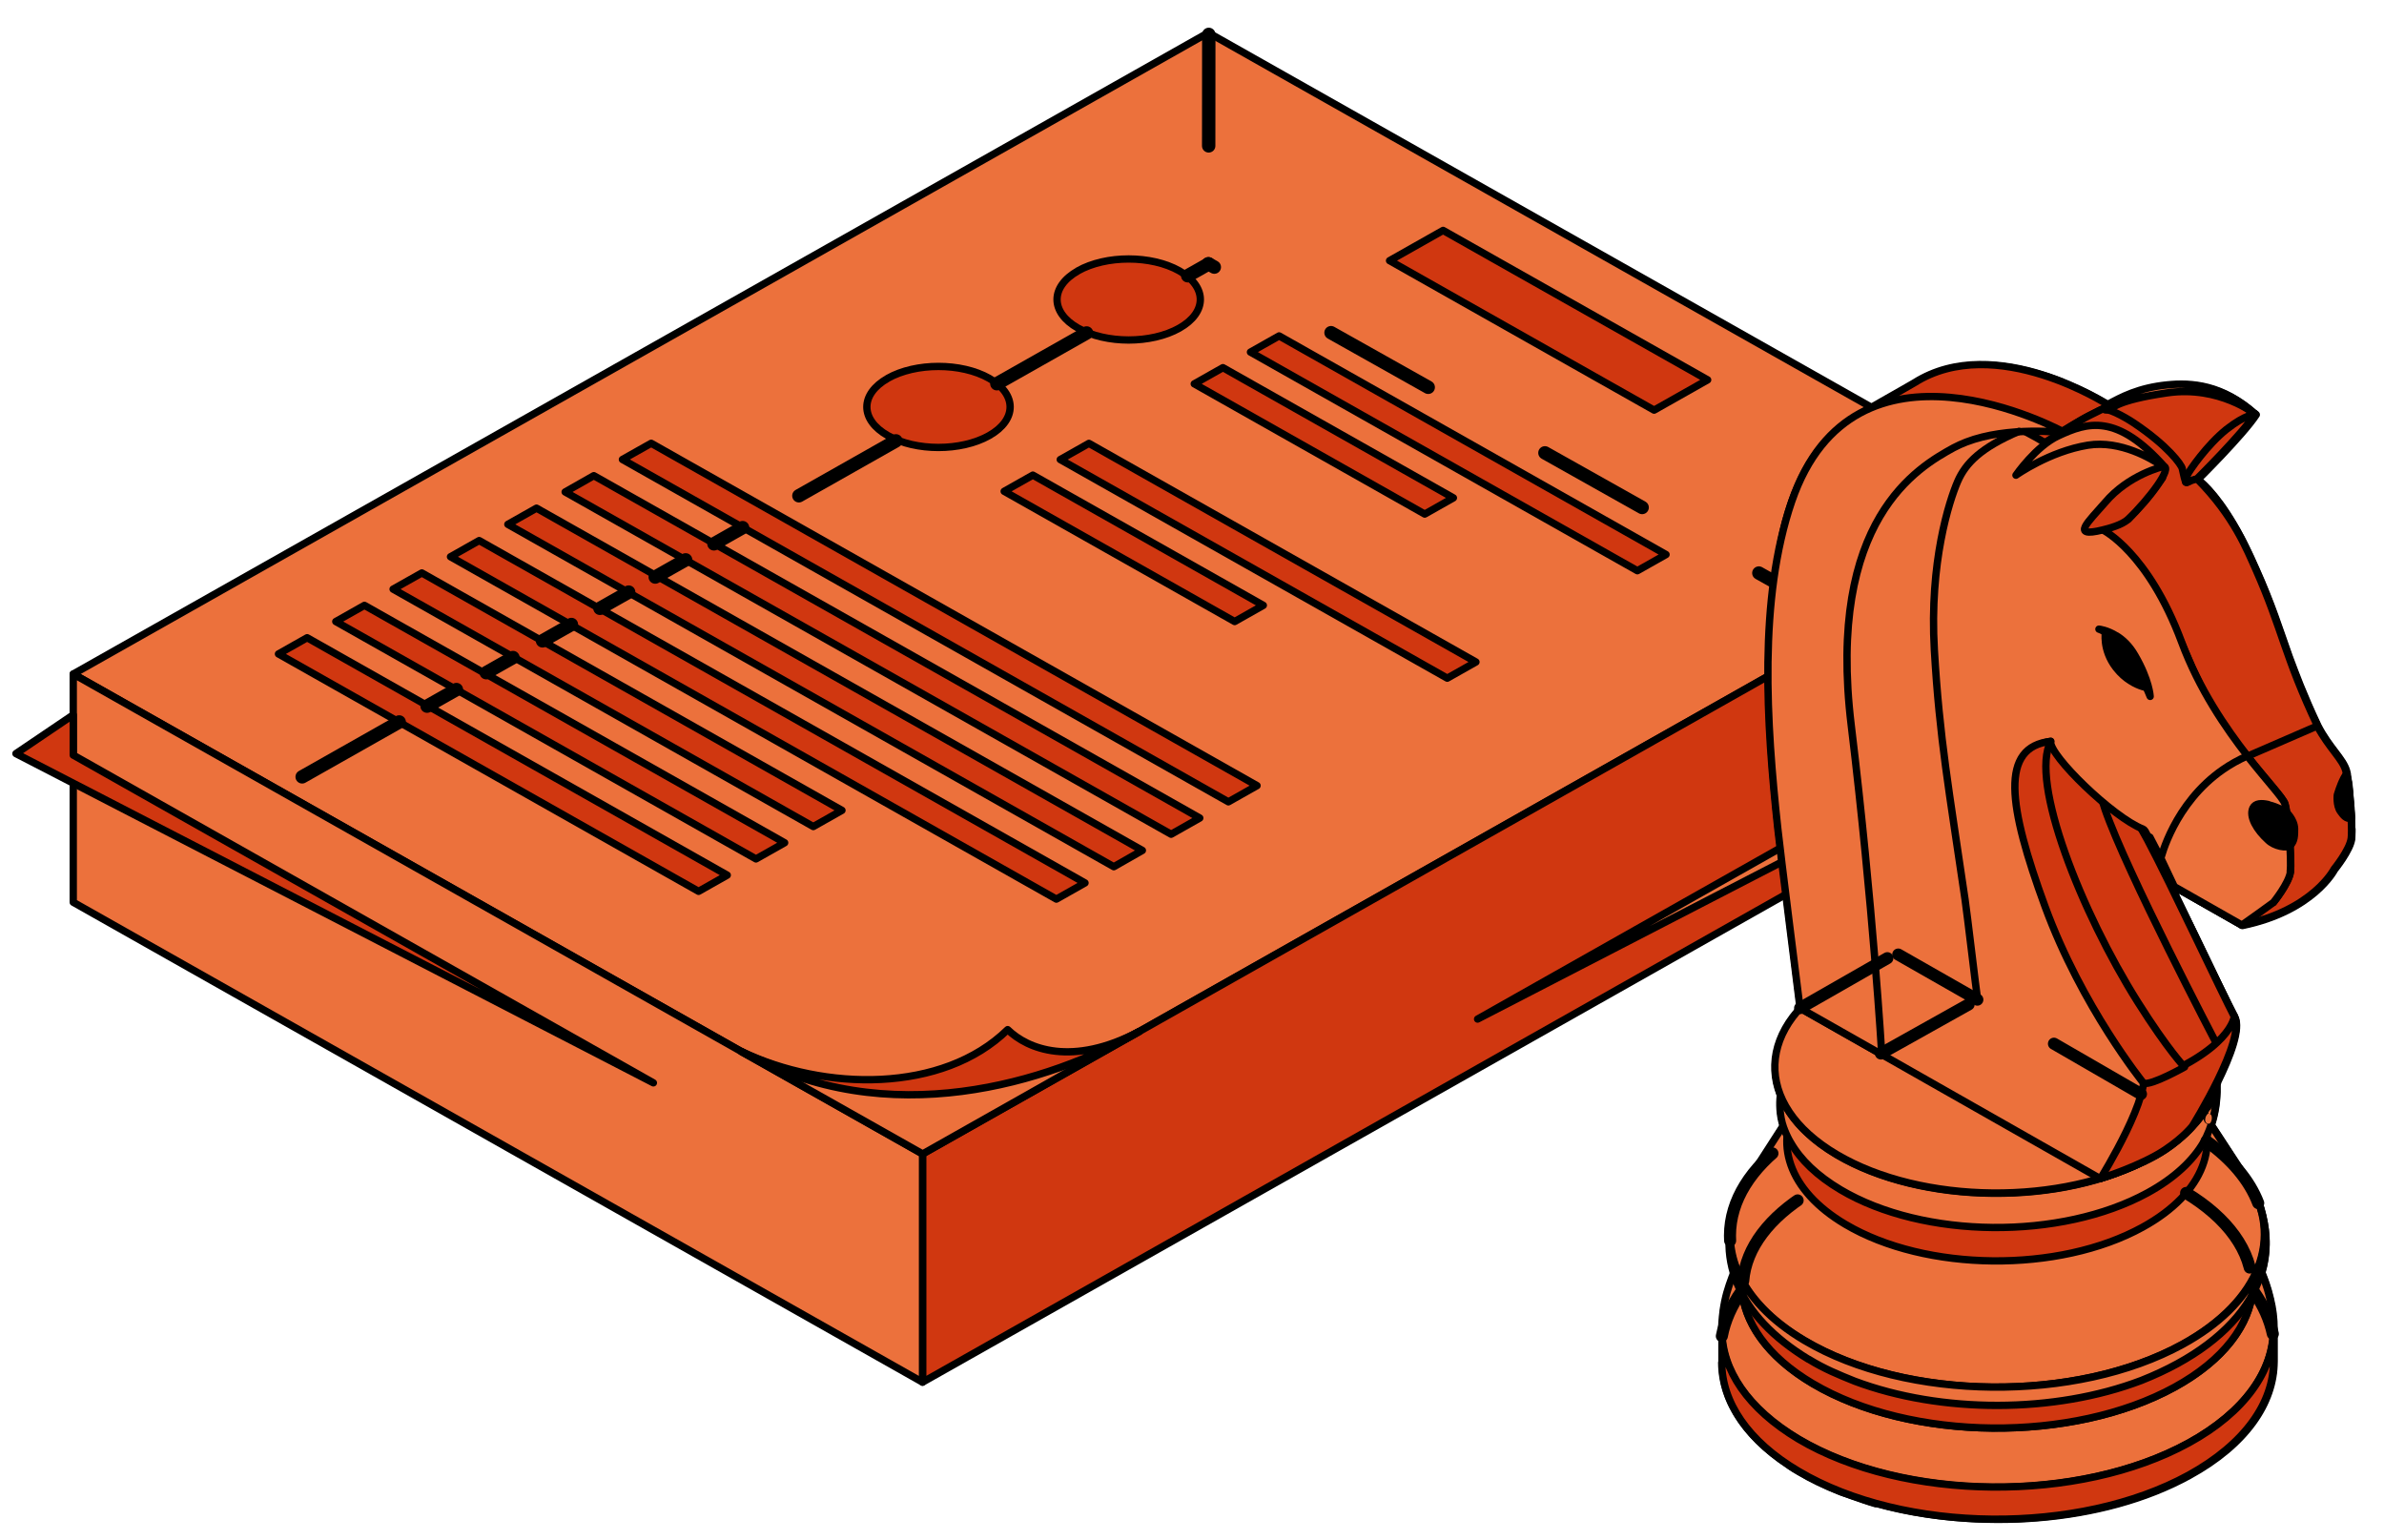 <?xml version="1.0" encoding="UTF-8"?> <svg xmlns="http://www.w3.org/2000/svg" width="130" height="84" viewBox="0 0 130 84" fill="none"><path d="M50.306 62.926L3.994 36.756L65.892 1.783L112.209 27.953L50.306 62.926Z" fill="#EC713C" stroke="black" stroke-width="0.4" stroke-miterlimit="10" stroke-linejoin="round"></path><path d="M50.307 75.373V62.926L112.204 27.953L112.21 40.395L50.307 75.373Z" fill="#D03710" stroke="black" stroke-width="0.4" stroke-miterlimit="10" stroke-linejoin="round"></path><path d="M3.994 49.203V36.756L50.306 62.926V75.373L3.994 49.203Z" fill="#EC713C" stroke="black" stroke-width="0.4" stroke-miterlimit="10" stroke-linejoin="round"></path><path d="M58.78 14.77C60.307 13.907 62.782 13.907 64.309 14.77C65.836 15.633 65.836 17.031 64.309 17.894C62.782 18.757 60.307 18.757 58.786 17.894C57.259 17.031 57.259 15.633 58.786 14.77H58.78Z" fill="#D03710" stroke="black" stroke-width="0.4" stroke-miterlimit="10" stroke-linejoin="round"></path><path d="M69.75 18.318L90.849 30.24L89.286 31.123L68.188 19.201L69.75 18.318Z" fill="#D03710" stroke="black" stroke-width="0.4" stroke-miterlimit="10" stroke-linejoin="round"></path><path d="M66.686 20.049L79.254 27.151L77.691 28.034L65.123 20.932L66.686 20.049Z" fill="#D03710" stroke="black" stroke-width="0.4" stroke-miterlimit="10" stroke-linejoin="round"></path><path d="M48.409 20.63C49.936 19.767 52.411 19.767 53.938 20.63C55.464 21.493 55.464 22.891 53.938 23.754C52.411 24.617 49.936 24.617 48.414 23.754C46.888 22.891 46.888 21.493 48.414 20.63H48.409Z" fill="#D03710" stroke="black" stroke-width="0.4" stroke-miterlimit="10" stroke-linejoin="round"></path><path d="M59.379 24.178L80.483 36.1L78.92 36.983L57.816 25.061L59.379 24.178Z" fill="#D03710" stroke="black" stroke-width="0.4" stroke-miterlimit="10" stroke-linejoin="round"></path><path d="M56.321 25.909L68.889 33.011L67.326 33.894L54.758 26.793L56.321 25.909Z" fill="#D03710" stroke="black" stroke-width="0.4" stroke-miterlimit="10" stroke-linejoin="round"></path><path d="M35.509 24.173L68.547 42.843L66.984 43.726L33.941 25.056L35.509 24.173Z" fill="#D03710" stroke="black" stroke-width="0.4" stroke-miterlimit="10" stroke-linejoin="round"></path><path d="M32.381 25.939L65.424 44.609L63.861 45.493L30.818 26.828L32.381 25.939Z" fill="#D03710" stroke="black" stroke-width="0.4" stroke-miterlimit="10" stroke-linejoin="round"></path><path d="M29.256 27.711L62.294 46.376L60.736 47.264L27.693 28.594L29.256 27.711Z" fill="#D03710" stroke="black" stroke-width="0.4" stroke-miterlimit="10" stroke-linejoin="round"></path><path d="M26.129 29.478L59.166 48.148L57.604 49.031L24.566 30.361L26.129 29.478Z" fill="#D03710" stroke="black" stroke-width="0.4" stroke-miterlimit="10" stroke-linejoin="round"></path><path d="M23.003 31.244L45.912 44.191L44.349 45.074L21.436 32.127L23.003 31.244Z" fill="#D03710" stroke="black" stroke-width="0.4" stroke-miterlimit="10" stroke-linejoin="round"></path><path d="M19.873 33.011L42.787 45.957L41.224 46.84L18.311 33.894L19.873 33.011Z" fill="#D03710" stroke="black" stroke-width="0.4" stroke-miterlimit="10" stroke-linejoin="round"></path><path d="M16.748 34.777L39.657 47.724L38.094 48.607L15.185 35.661L16.748 34.777Z" fill="#D03710" stroke="black" stroke-width="0.4" stroke-miterlimit="10" stroke-linejoin="round"></path><path d="M78.692 12.564L93.118 20.715L90.198 22.366L75.773 14.214L78.692 12.564Z" fill="#D03710" stroke="black" stroke-width="0.4" stroke-miterlimit="10" stroke-linejoin="round"></path><path d="M62.117 56.254C62.117 56.254 59.766 57.566 57.543 57.909C55.32 58.252 47.579 60.827 40.426 57.344C45.124 59.999 50.312 62.926 50.312 62.926L62.122 56.254H62.117Z" fill="#EC713C" stroke="black" stroke-width="0.4" stroke-miterlimit="10" stroke-linejoin="round"></path><path d="M62.117 56.254C57.27 58.994 48.409 61.851 40.426 57.339C44.954 59.509 51.395 59.625 54.949 56.148C56.037 57.213 58.461 58.187 62.122 56.249L62.117 56.254Z" fill="#D03710" stroke="black" stroke-width="0.4" stroke-miterlimit="10" stroke-linejoin="round"></path><path d="M35.629 59.05L3.994 41.177V38.982L0.869 41.096L35.629 59.05Z" fill="#D03710" stroke="black" stroke-width="0.4" stroke-miterlimit="10" stroke-linejoin="round"></path><path d="M80.574 55.572L112.209 37.7V35.504L115.334 37.619L80.574 55.572Z" fill="#EC713C" stroke="black" stroke-width="0.4" stroke-miterlimit="10" stroke-linejoin="round"></path><path d="M65.915 1.875L65.904 14.46" stroke="black" stroke-width="0.73" stroke-miterlimit="10" stroke-linecap="round" stroke-linejoin="round" stroke-dasharray="6.08 7.3"></path><path d="M101.211 34.228L65.887 14.381" stroke="black" stroke-width="0.73" stroke-miterlimit="10" stroke-linecap="round" stroke-linejoin="round" stroke-dasharray="6.08 7.3"></path><path d="M21.768 39.369L15.166 43.105" stroke="black" stroke-width="0.73" stroke-miterlimit="10" stroke-linecap="round" stroke-linejoin="round" stroke-dasharray="6.08 7.3"></path><path d="M24.888 37.603L23.289 38.508" stroke="black" stroke-width="0.73" stroke-miterlimit="10" stroke-linecap="round" stroke-linejoin="round" stroke-dasharray="6.08 7.3"></path><path d="M27.972 35.858L26.514 36.683" stroke="black" stroke-width="0.73" stroke-miterlimit="10" stroke-linecap="round" stroke-linejoin="round" stroke-dasharray="6.08 7.3"></path><path d="M31.159 34.055L29.584 34.946" stroke="black" stroke-width="0.73" stroke-miterlimit="10" stroke-linecap="round" stroke-linejoin="round" stroke-dasharray="6.08 7.3"></path><path d="M34.282 32.288L32.717 33.174" stroke="black" stroke-width="0.73" stroke-miterlimit="10" stroke-linecap="round" stroke-linejoin="round" stroke-dasharray="6.08 7.3"></path><path d="M37.388 30.53L35.73 31.468" stroke="black" stroke-width="0.73" stroke-miterlimit="10" stroke-linecap="round" stroke-linejoin="round" stroke-dasharray="6.08 7.3"></path><path d="M40.493 28.773L38.932 29.657" stroke="black" stroke-width="0.73" stroke-miterlimit="10" stroke-linecap="round" stroke-linejoin="round" stroke-dasharray="6.08 7.3"></path><path d="M48.855 24.041L42.055 27.889" stroke="black" stroke-width="0.73" stroke-miterlimit="10" stroke-linecap="round" stroke-linejoin="round" stroke-dasharray="6.08 7.3"></path><path d="M59.252 18.157L54.359 20.926" stroke="black" stroke-width="0.73" stroke-miterlimit="10" stroke-linecap="round" stroke-linejoin="round" stroke-dasharray="6.08 7.3"></path><path d="M65.91 14.39L64.766 15.037" stroke="black" stroke-width="0.73" stroke-miterlimit="10" stroke-linecap="round" stroke-linejoin="round" stroke-dasharray="6.08 7.3"></path><path d="M128.226 45.167C128.226 45.036 128.226 44.892 128.226 44.735C128.226 44.696 128.226 44.67 128.226 44.63C128.226 44.604 128.226 44.565 128.226 44.539C128.226 44.408 128.213 44.277 128.199 44.146C128.199 44.067 128.199 44.002 128.186 43.923C128.173 43.713 128.146 43.504 128.133 43.307C128.133 43.281 128.133 43.255 128.133 43.216C128.12 43.045 128.093 42.875 128.08 42.731C128.08 42.679 128.066 42.639 128.053 42.587C128.04 42.469 128.013 42.364 128 42.273C128 42.246 128 42.22 128 42.207C127.987 42.142 127.973 42.089 127.96 42.037C127.774 41.382 127.029 40.792 126.403 39.588C126.004 38.749 125.698 38.029 125.432 37.374C125.259 36.942 125.059 36.418 124.833 35.815C124.288 34.283 123.889 32.973 123.024 31.048C122.957 30.891 122.877 30.72 122.798 30.55C122.758 30.445 122.704 30.354 122.665 30.262C122.532 29.987 122.385 29.673 122.212 29.345C121.108 27.236 120.177 26.398 119.857 26.149C119.857 26.149 122.319 23.713 123.037 22.613C123.037 22.613 122.984 22.574 122.904 22.508C120.243 20.19 117.183 20.91 114.948 22.076C114.668 21.906 113.737 21.355 112.473 20.858L112.433 20.831H112.446C110.251 19.967 107.044 19.26 104.436 20.897C104.264 21.002 102.906 21.762 101.895 22.351C101.137 22.704 100.418 23.202 99.766 23.883C99.766 23.883 99.74 23.91 99.727 23.923C99.487 24.172 99.274 24.447 99.061 24.748C98.928 24.931 98.795 25.128 98.675 25.337C98.569 25.521 98.463 25.691 98.356 25.887C98.143 26.306 97.944 26.765 97.757 27.263C97.757 27.289 97.731 27.315 97.717 27.354C97.717 27.367 97.717 27.38 97.717 27.393C97.704 27.433 97.691 27.472 97.677 27.511C97.611 27.682 97.584 27.878 97.531 28.061C95.974 33.261 96.374 39.705 96.972 45.207C97.092 46.255 98.183 54.991 98.183 54.991H98.196C96.773 56.549 96.44 58.344 97.225 60.007C97.185 59.915 97.145 59.824 97.105 59.732C97.105 59.745 97.105 59.771 97.105 59.811C97.065 60.112 97.065 60.767 97.265 61.409C96.6 62.443 95.934 63.478 95.269 64.513C95.083 64.788 94.963 65.076 94.83 65.364C94.857 65.299 94.87 65.22 94.897 65.154C94.857 65.233 94.844 65.325 94.804 65.403C94.737 65.561 94.684 65.718 94.631 65.888C94.577 66.032 94.537 66.176 94.498 66.333C94.511 66.255 94.551 66.176 94.577 66.098C94.537 66.228 94.498 66.36 94.471 66.49C94.471 66.438 94.471 66.373 94.498 66.32C94.471 66.425 94.458 66.53 94.444 66.635C94.444 66.713 94.418 66.792 94.418 66.87C94.271 67.748 94.338 68.599 94.577 69.438C94.498 69.647 94.404 69.843 94.325 70.106C94.218 70.446 94.165 70.603 94.072 71.035C94.032 71.206 93.992 71.441 93.979 71.625C93.952 71.913 93.925 72.306 93.912 72.594V74.349C93.912 76.314 95.11 78.265 97.478 79.85C97.677 80.007 97.89 80.138 98.103 80.256C98.782 80.662 99.514 81.003 100.285 81.317C100.538 81.422 100.804 81.487 101.057 81.579C101.456 81.723 101.855 81.88 102.268 81.998V81.959C107.789 83.517 114.668 83.059 119.378 80.466C122.465 78.776 124.008 76.51 124.008 74.245V72.489C124.008 71.887 123.942 71.389 123.809 70.839C123.662 70.21 123.49 69.765 123.343 69.398C123.636 68.403 123.649 67.355 123.383 66.294C123.396 66.36 123.396 66.425 123.41 66.49C123.37 66.281 123.317 66.071 123.25 65.862C123.263 65.914 123.29 65.953 123.303 66.006C123.277 65.927 123.25 65.836 123.223 65.744C123.183 65.626 123.143 65.521 123.09 65.403C123.051 65.299 123.01 65.194 122.971 65.089C123.01 65.181 123.037 65.272 123.077 65.364C122.944 65.05 122.798 64.749 122.611 64.447C122.119 63.701 121.64 62.954 121.148 62.208C120.962 61.919 120.775 61.644 120.589 61.356C120.815 60.675 120.882 60.033 120.895 59.562C120.895 59.522 120.895 59.431 120.895 59.287C120.895 59.234 120.895 59.195 120.895 59.143C120.908 59.09 120.935 59.038 120.948 58.972C121.613 57.623 122.199 56.091 121.866 55.462C121.201 54.218 118.38 48.18 117.143 45.848C117.037 45.652 116.903 45.416 116.77 45.181C116.81 45.194 116.85 45.22 116.877 45.233C117.063 45.311 117.063 45.626 117.263 45.678L117.862 46.831L118.593 48.376L122.279 50.472C126.164 49.673 127.308 47.42 127.308 47.42C127.308 47.42 128.16 46.372 128.239 45.743C128.239 45.652 128.253 45.495 128.253 45.338C128.253 45.298 128.253 45.246 128.253 45.207L128.226 45.167Z" fill="#AEB1B3" stroke="black" stroke-width="0.4" stroke-miterlimit="10" stroke-linecap="round" stroke-linejoin="round"></path><path d="M119.189 66.21L120.309 65.744L120.868 62.653L120.149 61.304H97.384L97.225 63.557L99.047 68.39L108.614 70.603L119.189 66.21Z" fill="#D03710" stroke="black" stroke-width="0.4" stroke-miterlimit="10" stroke-linecap="round" stroke-linejoin="round"></path><path d="M93.884 72.555C93.884 72.267 93.911 71.874 93.951 71.586C93.964 71.402 94.017 71.167 94.044 70.996C94.137 70.551 94.19 70.407 94.297 70.067C94.403 69.752 94.496 69.516 94.603 69.254C94.763 68.888 95.361 67.578 96.519 66.294C93.858 69.241 94.616 72.935 98.847 75.45C104.183 78.606 113.017 78.698 118.579 75.646C123.156 73.131 124.087 69.281 121.306 66.229C121.706 66.674 122.065 67.12 122.357 67.591C122.876 68.377 123.142 68.979 123.209 69.136C123.369 69.529 123.608 70.053 123.781 70.826C123.901 71.376 123.967 71.874 123.967 72.477C123.967 74.742 122.424 76.995 119.337 78.698C113.337 81.985 103.81 81.894 98.062 78.488C95.268 76.838 93.884 74.703 93.871 72.568L93.884 72.555Z" fill="#EC713C" stroke="black" stroke-width="0.4" stroke-miterlimit="10" stroke-linecap="round" stroke-linejoin="round"></path><path d="M109.212 61.971C105.722 61.936 102.209 62.647 99.455 64.104C99.49 64.136 99.517 64.154 99.552 64.189C99.606 64.244 99.638 64.292 99.675 64.34C99.829 64.243 99.982 64.146 100.15 64.054C105.193 61.29 113.216 61.371 118.06 64.24C118.078 64.251 118.093 64.264 118.111 64.275C118.12 64.261 118.127 64.266 118.136 64.25C118.144 64.238 118.155 64.215 118.162 64.204C118.186 64.165 118.23 64.088 118.269 64.018C115.7 62.697 112.475 62.004 109.212 61.971ZM119.557 64.778C119.535 64.85 119.546 64.886 119.516 64.959C119.477 65.056 119.435 65.124 119.394 65.191C122.798 68.044 122.204 71.966 117.686 74.453C112.644 77.217 104.62 77.14 99.777 74.272C95.555 71.771 95.148 67.973 98.453 65.201C98.423 65.145 98.382 65.07 98.382 65.07C98.34 64.995 98.322 64.957 98.3 64.914C98.274 64.862 98.271 64.849 98.254 64.813C93.699 67.893 93.855 72.496 98.847 75.449C104.182 78.606 113.019 78.697 118.581 75.645C123.928 72.711 124.278 67.947 119.557 64.778Z" fill="#D03710" stroke="black" stroke-width="0.4" stroke-miterlimit="10" stroke-linecap="round" stroke-linejoin="round"></path><path d="M95.24 64.487C96.212 62.981 97.17 61.488 98.141 59.981C96.677 62.26 97.489 64.906 100.629 66.766C105.006 69.359 112.271 69.438 116.835 66.923C120.241 65.05 121.186 62.287 119.642 59.916C119.642 59.994 119.749 60.073 119.788 60.139C119.988 60.44 120.174 60.741 120.374 61.042C120.613 61.422 120.866 61.789 121.106 62.169C121.598 62.915 122.077 63.662 122.569 64.408C124.525 67.421 123.314 70.931 118.99 73.315C113.176 76.498 103.955 76.406 98.38 73.105C94.389 70.748 93.351 67.382 95.214 64.487H95.24Z" fill="#EC713C" stroke="black" stroke-width="0.4" stroke-miterlimit="10" stroke-linecap="round" stroke-linejoin="round"></path><path d="M97.384 60.335C97.464 60.518 97.477 60.675 97.424 61.134C97.384 61.645 97.398 61.815 97.491 62.024C97.198 61.435 97.491 60.505 97.225 60.034C97.278 60.138 97.331 60.23 97.384 60.335Z" fill="#1F1F1F" stroke="black" stroke-width="0.4" stroke-miterlimit="10" stroke-linecap="round" stroke-linejoin="round"></path><path d="M93.898 74.311V72.556C93.898 74.69 95.295 76.812 98.076 78.476C103.824 81.881 113.35 81.973 119.351 78.685C122.438 76.996 123.981 74.73 123.981 72.464V74.219C123.981 76.485 122.438 78.738 119.351 80.44C113.35 83.728 103.824 83.636 98.076 80.231C95.282 78.581 93.898 76.446 93.885 74.311H93.898Z" fill="#D03710" stroke="black" stroke-width="0.4" stroke-miterlimit="10" stroke-linecap="round" stroke-linejoin="round"></path><path d="M98.621 74.127C94.736 71.769 93.379 68.482 94.882 65.129C93.552 67.866 94.709 70.918 98.408 73.105C103.983 76.406 113.203 76.498 119.018 73.315C123.036 71.114 124.366 67.918 122.956 65.063C124.792 69.123 122.424 73.04 116.769 75.279C112.032 77.087 105.845 77.087 101.135 75.319C100.257 74.965 99.486 74.651 98.634 74.127H98.621Z" fill="#EC713C" stroke="black" stroke-width="0.4" stroke-miterlimit="10" stroke-linecap="round" stroke-linejoin="round"></path><path d="M97.09 59.706C97.09 59.706 97.09 59.667 97.064 59.641C97.064 59.667 97.09 59.693 97.09 59.706Z" fill="#191919" stroke="black" stroke-width="0.4" stroke-miterlimit="10" stroke-linecap="round" stroke-linejoin="round"></path><path d="M120.867 58.999C120.88 58.881 120.893 58.763 120.893 58.658C120.88 58.697 120.867 58.803 120.867 58.999Z" fill="#191919" stroke="black" stroke-width="0.4" stroke-miterlimit="10" stroke-linecap="round" stroke-linejoin="round"></path><path d="M120.881 58.997C120.841 59.233 120.774 59.459 120.748 59.551C120.694 59.695 120.617 59.875 120.564 60.019C120.524 60.097 120.479 60.191 120.425 60.27C120.412 60.297 120.403 60.337 120.39 60.376C120.39 60.376 120.39 60.374 120.39 60.361C120.39 60.334 120.402 60.306 120.415 60.28C119.817 61.328 118.781 62.326 117.277 63.138C112.447 65.784 104.78 65.704 100.15 62.967C98.846 62.194 97.93 61.292 97.385 60.336C97.331 60.231 97.279 60.139 97.226 60.034C97.173 59.929 97.131 59.825 97.078 59.707C97.078 59.72 97.078 59.748 97.078 59.787C97.038 60.102 97.022 60.82 97.262 61.488C97.275 61.527 97.305 61.581 97.318 61.634C97.371 61.765 97.425 61.895 97.492 62.026C97.545 62.118 97.584 62.221 97.65 62.313C98.183 63.243 99.087 64.119 100.364 64.879C104.888 67.564 112.38 67.63 117.103 65.05C118.567 64.251 119.59 63.284 120.175 62.263C120.228 62.171 120.283 62.062 120.323 61.971C120.749 61.067 120.867 60.153 120.881 59.551C120.881 59.551 120.881 59.418 120.881 59.274V59.249C120.881 59.157 120.881 59.076 120.881 58.997ZM120.538 61.031C120.594 61.04 120.509 60.921 120.523 60.975C120.526 60.988 120.529 61.013 120.528 61.01C120.539 61.053 120.515 61.094 120.472 61.105C120.428 61.117 120.381 61.093 120.369 61.05C120.368 61.046 120.366 61.021 120.364 61.015C120.367 61.027 120.367 61.034 120.405 61.04C120.365 61.033 120.492 61.094 120.492 61.056C120.492 61.051 120.487 61.08 120.488 61.076C120.488 61.073 120.343 60.947 120.344 60.944C120.348 60.931 120.522 61.021 120.532 61.012C120.548 60.998 120.403 60.889 120.425 60.889C120.43 60.889 120.534 61.03 120.538 61.031Z" fill="#EC713C" stroke="black" stroke-width="0.4" stroke-miterlimit="10" stroke-linecap="round" stroke-linejoin="round"></path><path d="M117.635 53.367C122.265 56.104 122.105 60.479 117.276 63.124C112.446 65.77 104.782 65.692 100.152 62.954C95.522 60.217 95.681 55.842 100.511 53.196C105.341 50.551 113.005 50.629 117.635 53.367Z" fill="#EC713C" stroke="black" stroke-width="0.4" stroke-miterlimit="10" stroke-linecap="round" stroke-linejoin="round"></path><path d="M105.979 36.706C104.609 25.455 109.132 25.796 111.022 24.748C113.39 23.438 115 22.102 115 22.102C115 22.102 108.826 18.068 104.396 20.871C104.13 21.041 101.016 22.77 100.777 22.98C99.779 23.844 103.305 22.757 102.679 24.617C100.857 29.921 101.349 36.575 101.974 42.312C102.094 43.36 103.185 52.096 103.185 52.096L107.642 54.624C107.642 54.624 107.177 46.451 105.979 36.693V36.706Z" fill="#D03710" stroke="black" stroke-width="0.4" stroke-miterlimit="10" stroke-linecap="round" stroke-linejoin="round"></path><path d="M120.986 46.255L121.332 47.355L120.986 47.643V46.255Z" fill="#121212" stroke="black" stroke-width="0.4" stroke-miterlimit="10" stroke-linecap="round" stroke-linejoin="round"></path><path d="M128.211 45.718C128.131 46.346 127.28 47.394 127.28 47.394L122.251 50.446L121.319 47.355L123.594 45.495L121.226 41.959L120.108 40.282C118.139 39.732 117.008 38.357 116.064 38.042C115.066 38.069 114.587 38.462 114.44 39.064C114.228 39.916 114.68 41.199 115.292 42.47C115.891 43.714 116.662 44.958 117.115 45.809C118.352 48.141 121.173 54.166 121.838 55.423C122.503 56.668 119.55 61.409 119.55 61.409C119.55 61.409 119.071 62.025 118.073 62.693C116.769 63.57 114.6 64.251 114.534 64.264L113.429 63.059L103.916 52.529C103.916 52.529 104.062 39.693 107.535 29.555C108.094 27.918 104.395 29.057 105.247 28.206C105.499 27.944 110.209 25.39 110.476 25.194C111.194 24.67 110.941 24.539 111.513 24.146C114.507 22.089 116.676 21.461 116.676 21.461C116.676 21.461 116.822 21.068 119.111 21.133C121.399 21.199 122.982 22.613 122.982 22.613L119.683 26.058C119.683 26.058 121.545 27.145 123.381 32.083C123.503 32.408 123.619 32.717 123.729 33.011C125.295 37.201 125.752 38.475 126.348 39.601C126.987 40.806 127.732 41.396 127.905 42.05C128.092 42.705 128.278 45.115 128.198 45.744L128.211 45.718Z" fill="#D03710" stroke="black" stroke-width="0.4" stroke-miterlimit="10" stroke-linecap="round" stroke-linejoin="round"></path><path d="M119.815 26.123C119.815 26.123 119.551 26.104 119.4 26.222C119.175 26.397 119.175 26.348 118.998 25.551C118.952 25.343 118.219 24.307 116.348 23.06C115.824 22.71 114.881 22.199 114.593 22.332C114.48 22.384 114.179 22.544 113.935 22.658C113.583 22.823 111.991 23.785 112.04 23.847C112.836 24.84 117.92 26.063 117.92 26.063L117.088 27.174L116.05 28.323L114.666 28.9C114.666 28.9 117.354 31.179 119.19 35.593C121.026 40.007 122.57 41.238 122.57 41.238C122.57 41.238 126.175 40.832 126.375 39.588C124.579 35.789 124.459 34.322 123.009 31.048C122.53 29.987 121.824 28.153 119.829 26.136L119.815 26.123Z" fill="#D03710" stroke="black" stroke-width="0.4" stroke-miterlimit="10" stroke-linecap="round" stroke-linejoin="round"></path><path d="M122.983 22.587C122.983 22.587 121.027 21.015 118.193 21.421C115.359 21.827 115.109 22.316 115.109 22.316C115.109 22.316 114.833 22.389 114.75 22.338C114.75 22.338 114.719 22.232 114.909 22.07C115.665 21.656 116.611 21.142 118.195 20.987C119.492 20.86 121.197 20.96 122.983 22.6V22.587Z" fill="#EC713C" stroke="black" stroke-width="0.4" stroke-miterlimit="10" stroke-linecap="round" stroke-linejoin="round"></path><path d="M121.838 55.424C121.864 56.864 120.853 56.891 120.853 56.891C120.853 56.891 115.944 47.513 114.786 44.133C113.602 40.675 114.44 39.078 114.44 39.078C114.227 39.929 114.68 41.212 115.292 42.483C115.891 43.727 116.662 44.972 117.114 45.823C118.352 48.154 121.173 54.179 121.838 55.437V55.424Z" fill="#D03710" stroke="black" stroke-width="0.4" stroke-miterlimit="10" stroke-linecap="round" stroke-linejoin="round"></path><path d="M119.55 61.409C119.55 61.409 119.071 62.025 118.073 62.693C116.769 63.57 114.601 64.251 114.534 64.264L113.43 63.059C113.483 62.627 113.51 62.3 113.51 62.3L116.889 59.065C121.679 57.309 121.839 55.423 121.839 55.423C122.504 56.668 119.55 61.409 119.55 61.409Z" fill="#D03710" stroke="black" stroke-width="0.4" stroke-miterlimit="10" stroke-linecap="round" stroke-linejoin="round"></path><path d="M124.899 47.538C124.819 48.167 123.968 49.215 123.968 49.215L122.251 47.172V50.446L118.566 48.35L117.834 46.805L117.235 45.652C117.036 45.6 117.036 45.285 116.849 45.207C115.226 44.578 111.74 41.199 111.82 40.426C108.374 41.003 110.836 46.346 112.073 48.678C113.111 50.629 115.253 55.148 116.317 57.322C116.53 57.755 116.69 58.082 116.81 58.292C117.475 59.523 114.614 64.146 114.534 64.277L98.169 54.978C98.169 54.978 97.783 47.145 97.677 46.097C97.051 40.361 95.841 32.803 97.65 27.499C101.123 17.361 111.514 24.146 111.514 24.146C111.514 24.146 111.7 23.949 112.406 23.818C112.818 23.74 113.417 23.687 114.268 23.713C116.557 23.779 117.967 25.455 117.967 25.455L114.668 28.9C114.668 28.9 117.129 30.092 118.965 35.017C119.923 37.597 121.373 39.706 122.557 41.225C123.649 42.614 124.513 43.517 124.606 43.832C124.793 44.486 124.979 46.897 124.899 47.525V47.538Z" fill="#EC713C" stroke="black" stroke-width="0.4" stroke-miterlimit="10" stroke-linecap="round" stroke-linejoin="round"></path><path d="M112.659 23.608C112.486 23.582 109.492 23.229 107.217 24.106C106.977 24.198 106.751 24.303 106.525 24.421C104.622 25.468 99.58 28.311 100.95 39.575C102.134 49.333 102.613 57.506 102.613 57.506L101.11 56.654L98.156 54.978C98.156 54.978 97.052 46.242 96.945 45.194C96.32 39.457 95.881 32.659 97.704 27.341C101.123 17.374 112.313 23.425 112.659 23.622V23.608Z" fill="#EC713C" stroke="black" stroke-width="0.4" stroke-miterlimit="10" stroke-linecap="round" stroke-linejoin="round"></path><path d="M115.665 34.912C116.609 35.777 117.115 37.506 117.115 37.506C117.115 37.506 116.676 37.453 116.17 37.126C115.917 36.969 115.638 36.733 115.385 36.406C114.627 35.423 114.813 34.454 114.813 34.454L115.665 34.912Z" fill="black" stroke="black" stroke-width="0.4" stroke-miterlimit="10" stroke-linecap="round" stroke-linejoin="round"></path><path d="M115.4 34.663C115.746 34.872 116.118 35.213 116.424 35.75C117.209 37.099 117.249 37.977 117.249 37.977C117.249 37.977 116.464 36.012 115.746 35.239C115.426 34.899 115.134 34.676 114.907 34.532C114.628 34.362 114.455 34.309 114.455 34.309C114.455 34.309 114.894 34.349 115.413 34.676L115.4 34.663Z" fill="black" stroke="black" stroke-width="0.4" stroke-miterlimit="10" stroke-linecap="round" stroke-linejoin="round"></path><path d="M128.211 45.718C128.131 46.347 127.279 47.395 127.279 47.395C127.279 47.395 126.135 49.648 122.25 50.447V47.172L123.966 49.215C123.966 49.215 124.818 48.168 124.898 47.539C124.977 46.91 124.791 44.487 124.605 43.845C124.512 43.531 123.647 42.627 122.556 41.239L126.361 39.588C127 40.794 127.745 41.383 127.918 42.038C127.931 42.09 127.945 42.143 127.958 42.208C128.064 42.732 128.171 43.806 128.211 44.644C128.237 45.116 128.237 45.522 128.211 45.731V45.718Z" fill="#D03710" stroke="black" stroke-width="0.4" stroke-miterlimit="10" stroke-linecap="round" stroke-linejoin="round"></path><path d="M124.593 43.832C124.779 44.486 124.966 46.896 124.886 47.525L124.899 47.538C124.819 48.167 123.968 49.215 123.968 49.215L123.179 49.787L122.251 50.446L118.566 48.35L117.834 46.805C117.834 46.805 118.539 43.818 121.227 41.959C121.626 41.684 122.065 41.435 122.544 41.225C123.635 42.614 124.5 43.517 124.593 43.832Z" fill="#EC713C" stroke="black" stroke-width="0.4" stroke-miterlimit="10" stroke-linecap="round" stroke-linejoin="round"></path><path d="M116.888 59.065C116.888 59.065 113.522 54.913 111.513 49.425C109.504 43.937 109.038 40.728 111.832 40.427C110.662 42.601 113.496 49.752 116.569 54.638C118.246 57.297 119.124 58.187 119.124 58.187C119.124 58.187 117.288 59.222 116.902 59.065H116.888Z" fill="#D03710" stroke="black" stroke-width="0.4" stroke-miterlimit="10" stroke-linecap="round" stroke-linejoin="round"></path><path d="M117.954 25.442C117.954 25.442 116.078 25.875 114.787 27.407C113.895 28.442 112.858 29.346 114.654 28.9C114.986 28.822 115.718 28.625 116.038 28.324C117.182 27.237 118.526 25.442 117.954 25.442Z" fill="#D03710" stroke="black" stroke-width="0.4" stroke-miterlimit="10" stroke-linecap="round" stroke-linejoin="round"></path><path d="M117.953 25.442C117.953 25.442 117.913 25.416 117.833 25.364C117.367 25.05 115.651 23.989 113.855 24.277C111.753 24.617 109.93 25.914 109.93 25.914C109.93 25.914 111.021 24.329 112.245 23.766C113.815 23.032 115.425 22.509 118.059 25.482C117.993 25.416 117.953 25.442 117.953 25.442Z" fill="#EC713C" stroke="black" stroke-width="0.4" stroke-miterlimit="10" stroke-linecap="round" stroke-linejoin="round"></path><path d="M123.688 43.884C124.167 43.988 124.646 44.263 124.646 44.263C124.646 44.263 125.111 44.67 125.125 45.194C125.125 45.56 125.125 45.861 124.899 46.097C124.805 46.189 124.579 46.202 124.34 46.15C124.1 46.097 123.847 45.979 123.674 45.809C123.049 45.246 122.637 44.525 122.85 44.067C122.983 43.792 123.328 43.792 123.688 43.871V43.884Z" fill="black" stroke="black" stroke-width="0.4" stroke-miterlimit="10" stroke-linecap="round" stroke-linejoin="round"></path><path d="M128.212 44.63C128.212 44.63 128.199 44.63 128.186 44.63C127.933 44.657 127.786 44.473 127.627 44.251C127.387 43.923 127.454 43.347 127.454 43.347C127.454 43.347 127.6 42.836 127.813 42.43C127.866 42.338 127.919 42.247 127.973 42.181C128.079 42.705 128.186 43.779 128.225 44.617L128.212 44.63Z" fill="black" stroke="black" stroke-width="0.4" stroke-miterlimit="10" stroke-linecap="round" stroke-linejoin="round"></path><path d="M122.983 22.587C122.983 22.587 122.465 22.587 121.413 23.412C120.362 24.251 119.378 25.665 119.271 25.914C119.165 26.176 119.085 26.399 119.324 26.281C119.564 26.163 119.803 26.11 119.803 26.11C119.803 26.11 122.265 23.674 122.983 22.574V22.587Z" fill="#D03710" stroke="black" stroke-width="0.4" stroke-miterlimit="10" stroke-linecap="round" stroke-linejoin="round"></path><path d="M120.491 60.693C120.271 60.717 120.112 61.239 120.418 61.279C120.634 61.307 120.681 60.762 120.504 60.762" fill="#EC713C"></path><path d="M110.096 23.522C108.027 24.409 107.189 25.245 106.748 26.264C106.299 27.304 105.2 30.653 105.481 35.449C105.761 40.245 106.276 43.057 107.154 49.044C107.275 49.869 107.737 53.811 107.843 54.538" stroke="black" stroke-width="0.4" stroke-miterlimit="10" stroke-linecap="round" stroke-linejoin="round"></path><path d="M120.324 62.231C121.679 63.203 122.66 64.352 123.141 65.607" stroke="black" stroke-width="0.658" stroke-miterlimit="10" stroke-linecap="round" stroke-linejoin="round" stroke-dasharray="5.48 6.58"></path><path d="M94.344 67.656C94.339 67.565 94.336 67.474 94.336 67.381C94.336 65.453 95.493 63.678 97.434 62.269" stroke="black" stroke-width="0.658" stroke-miterlimit="10" stroke-linecap="round" stroke-linejoin="round" stroke-dasharray="5.48 6.58"></path><path d="M119.209 65.055C121.448 66.411 122.813 68.213 122.813 70.189C122.813 70.323 122.807 70.456 122.794 70.588" stroke="black" stroke-width="0.658" stroke-miterlimit="10" stroke-linecap="round" stroke-linejoin="round" stroke-dasharray="5.48 6.58"></path><path d="M95.057 69.854C95.2 68.029 96.507 66.37 98.578 65.097" stroke="black" stroke-width="0.658" stroke-miterlimit="10" stroke-linecap="round" stroke-linejoin="round" stroke-dasharray="5.48 6.58"></path><path d="M122.924 70.469C123.421 71.184 123.767 71.945 123.938 72.739" stroke="black" stroke-width="0.658" stroke-miterlimit="10" stroke-linecap="round" stroke-linejoin="round" stroke-dasharray="5.48 6.58"></path><path d="M93.893 72.861C94.056 72.01 94.42 71.196 94.956 70.434" stroke="black" stroke-width="0.658" stroke-miterlimit="10" stroke-linecap="round" stroke-linejoin="round" stroke-dasharray="5.48 6.58"></path><path d="M116.747 59.659L107.938 54.565" stroke="black" stroke-width="0.658" stroke-miterlimit="10" stroke-linecap="round" stroke-linejoin="round" stroke-dasharray="5.48 6.58"></path><path d="M102.568 57.45L107.688 54.584" stroke="black" stroke-width="0.658" stroke-miterlimit="10" stroke-linecap="round" stroke-linejoin="round" stroke-dasharray="5.48 6.58"></path><path d="M98.16 54.974L103 52.205" stroke="black" stroke-width="0.658" stroke-miterlimit="10" stroke-linecap="round" stroke-linejoin="round" stroke-dasharray="5.48 6.58"></path><path d="M107.825 54.513L103.512 52.053" stroke="black" stroke-width="0.658" stroke-miterlimit="10" stroke-linecap="round" stroke-linejoin="round" stroke-dasharray="5.48 6.58"></path></svg> 